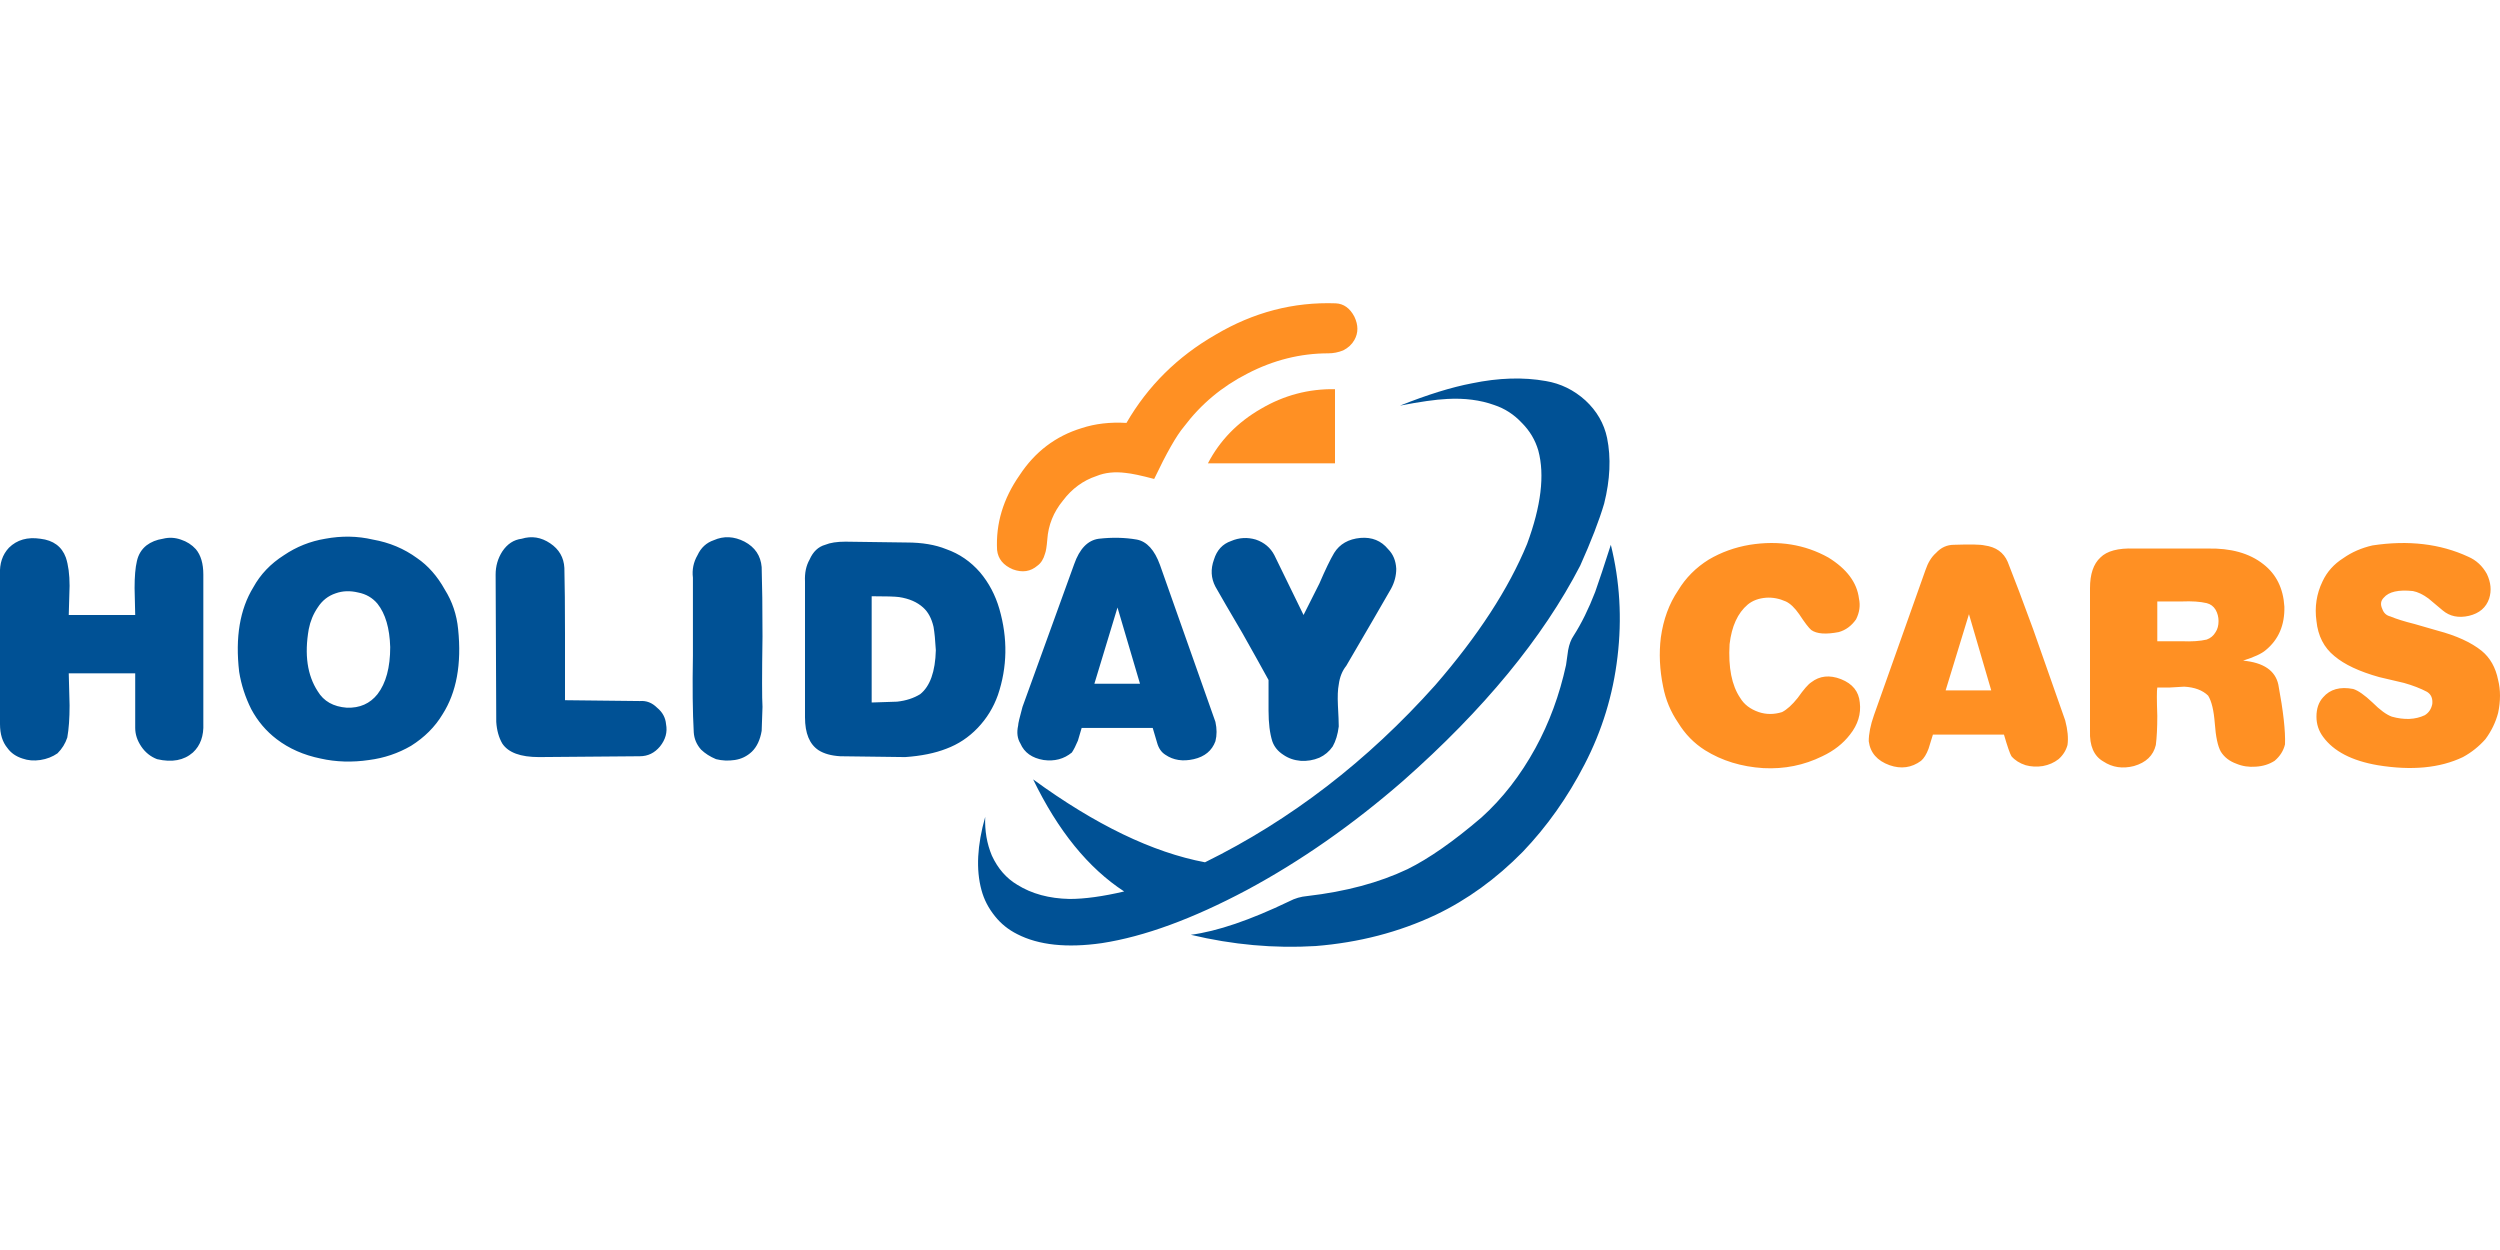 
<svg xmlns="http://www.w3.org/2000/svg" version="1.1" xmlns:xlink="http://www.w3.org/1999/xlink" preserveAspectRatio="none" x="0px" y="0px" width="600px" height="300px" viewBox="0 0 600 300">
<rect x="0" y="0" width="600" height="300" fill="#808080" stroke="none"/>
<defs>
<g id="Layer1_0_FILL">
<path fill="#FFFFFF" stroke="none" d="
M 600 300
L 600 0 0 0 0 300 600 300 Z"/>
</g>

<g id="Layer0_0_FILL">
<path fill="#005195" stroke="none" d="
M 132.05 130.4
Q 128.8 128.2 125.2 129.3 122.35 129.65 120.55 132.35 118.95 134.85 118.95 137.9
L 119.1 173.25
Q 119.3 176.3 120.55 178.45 122.7 181.7 129.35 181.7
L 153.55 181.5
Q 156.45 181.5 158.4 179.15 160.4 176.65 159.85 173.8 159.65 171.45 157.7 169.85 155.9 168.05 153.55 168.25
L 135.6 168.05 135.6 152.1
Q 135.6 142.4 135.45 136.3 135.25 132.55 132.05 130.4
M 68.15 133.25
Q 63.35 136.3 60.8 140.95 55.95 148.85 57.4 161.25 58.15 165.9 60.3 170.2 62.6 174.5 66.4 177.4 70.85 180.8 76.95 182.05 82.5 183.3 88.6 182.4 94 181.7 98.65 179 103.5 175.95 106.2 171.45 111.25 163.55 109.95 151 109.45 145.8 106.75 141.5 104.05 136.65 100.1 133.95 95.45 130.55 89.5 129.5 83.95 128.2 78.05 129.3 72.65 130.2 68.15 133.25
M 76.25 145.8
Q 77.85 143.3 80.55 142.4 83.05 141.5 85.95 142.2 88.8 142.75 90.6 144.9 93.45 148.5 93.65 155.3 93.65 162.65 90.6 166.6 87.9 170 83.25 169.85 78.4 169.5 76.25 165.9 72.5 160.15 74.1 151 74.65 148.15 76.25 145.8
M 47 131.8
Q 45.55 130.2 43.4 129.5 41.25 128.75 39.1 129.3 36.8 129.65 35.15 130.9 33.35 132.35 32.85 134.7 32.3 137 32.3 141.15 32.45 146.7 32.45 147.6
L 16.5 147.6 16.7 140.6
Q 16.7 136.5 15.8 133.8 14.35 129.85 9.7 129.3 5.05 128.6 2.15 131.45 -0.2 133.95 0 137.9
L 0 173.8
Q 0 177.4 1.8 179.55 3.05 181.3 5.4 182.05 7.35 182.75 9.7 182.4 12 182.05 13.8 180.8 15.45 179.15 16.15 177 16.7 173.95 16.7 169.3 16.5 162.65 16.5 161.6
L 32.45 161.6 32.45 174.7
Q 32.45 177 33.9 179.15 35.35 181.3 37.7 182.2 43.05 183.45 46.3 180.6 49 178.1 48.8 173.6
L 48.8 137.9
Q 48.8 133.95 47 131.8
M 278.4 135.6
Q 276.45 130.2 272.85 129.5 268.55 128.75 263.7 129.3 259.75 129.85 257.8 135.4
L 245.4 169.65
Q 244.35 173.45 244.35 174.15 243.8 176.65 244.9 178.45 246.3 181.7 250.45 182.4 254.4 182.95 257.25 180.6 257.95 179.55 258.7 177.75
L 259.6 174.7 276.65 174.7 277.7 178.25
Q 278.25 180.25 279.7 181.15 282.55 183.1 286.5 182.2 290.45 181.3 291.7 177.9 292.25 175.75 291.7 173.25
L 278.4 135.6
M 273.6 164.1
L 262.65 164.1 268.2 145.8 273.6 164.1
M 178.7 130
Q 174.9 128.05 171.3 129.65 168.65 130.55 167.4 133.25 165.95 135.75 166.3 138.65
L 166.3 157.3
Q 166.1 168.6 166.5 175.75 166.65 178.1 168.25 179.9 169.7 181.3 171.85 182.2 174 182.75 176.35 182.4 178.7 182.05 180.45 180.4 182.25 178.65 182.8 175.4 182.8 174.5 183 169.65 182.8 166.6 183 152.8 183 142.55 182.8 136.1 182.45 132 178.7 130
M 235.2 137.35
Q 231.8 133.45 227.1 131.8 223.15 130.2 217.6 130.2
L 202.9 130
Q 199.85 130 198.05 130.75 195.55 131.45 194.3 134.3 193.05 136.5 193.2 139.55
L 193.2 172.15
Q 193.2 177.9 196.45 180.05 198.4 181.3 201.65 181.5
L 217.25 181.7
Q 223 181.3 227.1 179.7 231.4 178.1 234.65 174.7 237.9 171.3 239.5 166.8 242.9 156.75 239.85 146.15 238.4 141.15 235.2 137.35
M 209.2 143.1
Q 214.4 143.1 215.8 143.3 219.4 143.85 221.55 145.8 223.35 147.4 224.05 150.45 224.4 152.45 224.6 156.05 224.4 163.75 220.85 166.6 218.5 168.05 215.3 168.4 214.2 168.4 209.2 168.6
L 209.2 143.1
M 335.1 136.5
Q 334.95 133.6 333.15 131.8 330.65 128.75 326.5 129.1 322.2 129.5 320.2 132.7 318.8 135.05 316.65 140.05 314.1 145.1 312.85 147.6
L 305.85 133.25
Q 304.45 130.55 301.4 129.5 298.35 128.6 295.45 129.85 292.4 130.9 291.35 134.3 290.1 137.75 291.7 140.8 293.5 144 298.15 151.9 302.1 158.9 304.45 163.2 304.45 164.45 304.45 170.55 304.45 175.05 305.35 177.9 306.05 179.9 308 181.15 309.8 182.4 312.15 182.6 314.5 182.75 316.65 181.85 318.6 180.95 319.85 179.15 320.95 177.2 321.3 174.35 321.3 172.9 321.1 169.3 320.95 166.05 321.3 164.3 321.65 161.6 323.1 159.8 330.65 146.9 333.85 141.3 335.1 139 335.1 136.5
M 386.6 130.75
Q 384.25 138.1 382.85 142.05 380.5 148.15 377.65 152.6 376.75 153.9 376.35 156.05
L 375.85 159.6
Q 373.5 170.4 368.5 179.55 363.1 189.4 355.55 196.2 345.5 204.8 337.8 208.6 327.6 213.45 313.75 215.05 311.45 215.25 309.45 216.3 295.3 223.1 285.8 224.35 300.85 227.95 315.75 227.05 331.35 225.8 344.6 219.55 355.9 214.15 365.45 204.45 374.2 195.3 380.3 183.45 386.6 171.3 388.2 157.65 389.85 143.85 386.6 130.75
M 353.25 92
Q 345.9 93.4 336 97.35 343.2 95.95 347.3 95.75 353.6 95.4 358.6 97.2 362.4 98.45 365.25 101.5 368.1 104.35 369.2 108.15 371.55 116.9 366.5 130.55 359.85 146.7 344.45 164.45 320.05 191.75 289.2 206.95 270.35 203.4 247.95 187.05 256.9 205.55 269.8 213.95 262.1 215.75 256.7 215.75 249.35 215.6 244.15 212.35 240.2 210 238.05 205.35 236.25 201.05 236.45 196.05 233.55 206.25 235.55 213.6 236.45 217 238.8 219.9 240.95 222.6 244.15 224.2 251.85 228.15 264.45 226.35 279.7 224 299.25 213.6 318.6 203.2 336.75 187.4 365.8 161.75 379.25 135.75 383.2 126.95 385 120.85 387.15 112.25 385.7 105.1 384.6 99.9 380.5 96.1 376.35 92.35 371 91.45 362.9 90 353.25 92 Z"/>

<path fill="#FF9023" stroke="none" d="
M 320.4 93.4
Q 310.9 93.25 302.65 98.1 294.2 102.95 289.9 111.2
L 320.4 111.2 320.4 93.4
M 399.15 164.8
Q 400.05 169.5 402.75 173.45 405.25 177.55 409.2 180.05 415.3 183.85 423.2 184.35 430.75 184.75 437.35 181.5 441.5 179.55 444 176.3 446.85 172.7 446.35 168.6 446 164.65 441.85 163 437.75 161.4 434.7 163.75 433.6 164.45 431.45 167.5 429.45 170 427.7 170.9 424.8 171.8 422.1 170.9 419.05 169.85 417.65 167.5 414.6 163 415.1 154.6 415.85 148.15 419.45 145.1 421.2 143.65 423.9 143.45 426.25 143.3 428.6 144.35 430.2 145.1 431.8 147.4 433.8 150.45 434.7 151.2 436.65 152.6 441.3 151.7 443.8 151 445.45 148.65 446.7 146.15 446.15 143.65 445.45 137.9 438.8 133.8 430.35 129.1 419.95 130.75 414.6 131.65 410.1 134.3 405.45 137.2 402.75 141.7 399.5 146.5 398.6 153 397.9 158.7 399.15 164.8
M 325.05 81.6
Q 326.5 79.05 325.05 76 323.45 72.95 320.6 72.8 305.35 72.25 291.7 80.35 278.05 88.2 270.35 101.5 264.45 101.15 259.6 102.75 250.25 105.6 244.7 114.05 238.8 122.5 239.3 132 239.65 135.2 243.1 136.65 246.5 137.9 249 135.75 250.25 134.85 250.8 132.9 251.15 132 251.35 129.5 251.7 124.3 255.1 120.15 258.35 115.85 263.15 114.25 266.2 113 270.15 113.5 272.3 113.7 277 114.95 281.45 105.6 284.15 102.4 290.25 94.3 299.4 89.65 308.75 84.8 318.8 84.8 320.6 84.8 322.35 84.1 324.15 83.2 325.05 81.6
M 495.65 172.9
L 487.95 151
Q 484.35 141.15 481.85 134.85 480.4 131.45 476.3 130.9 474.85 130.55 468.95 130.75 466.45 130.75 464.65 132.7 463 134.15 462.1 136.85
L 449.75 171.65
Q 448.5 175.2 448.5 177.9 449.05 182.05 453.5 183.65 457.65 185.1 461.05 182.6 462.1 181.7 462.85 179.7
L 463.9 176.3 480.95 176.3
Q 482.2 180.6 482.75 181.5 484 182.95 486.15 183.65 488.15 184.2 490.3 183.85 492.45 183.45 494.05 182.2 495.65 180.8 496.2 178.8 496.55 176.3 495.65 172.9
M 477.9 165.7
L 466.95 165.7 472.55 147.4 477.9 165.7
M 543.2 135.4
Q 538.2 131.45 529.75 131.65
L 512.15 131.65
Q 506.45 131.45 504.1 133.8 501.6 136.1 501.6 141.15
L 501.6 175.4
Q 501.4 180.8 504.8 182.75 508.05 184.9 512.15 183.85 516.5 182.6 517.4 178.8 517.75 176.1 517.75 171.8 517.55 166.05 517.75 165 518.8 165 520.8 165
L 524.2 164.8
Q 527.95 165 529.95 166.95 531.2 168.95 531.55 173.6 531.9 178.45 533 180.4 534.25 182.4 536.75 183.3 538.9 184.2 541.4 184 543.95 183.85 545.9 182.6 547.85 180.95 548.4 178.65 548.6 173.95 546.8 164.3 545.7 159.25 538.35 158.55 542.3 157.3 543.75 156.05 548.4 152.25 548.25 145.6 547.85 139 543.2 135.4
M 529.6 144.75
Q 531 145.1 531.75 146.35 532.45 147.6 532.45 149.05 532.45 150.65 531.75 151.7 531 153 529.6 153.5 527.25 154.05 523.65 153.9 518.25 153.9 517.75 153.9
L 517.75 144.35
Q 518.25 144.35 523.65 144.35 527.25 144.2 529.6 144.75
M 562.4 133.95
Q 559 136.1 557.4 139.55 555.25 144 555.95 149.05 556.5 154.4 560.25 157.45 563.85 160.5 571 162.5
L 576.95 163.9
Q 580.15 164.8 582.5 166.05 583.95 166.95 583.75 168.95 583.4 170.75 581.95 171.65 578.55 173.25 574.05 172 572.1 171.3 569.4 168.6 566.55 165.9 564.75 165.35 560.05 164.45 557.55 167.35 555.95 169.1 555.95 172 555.95 174.7 557.55 176.85 561.35 182.05 570.65 183.65 582.85 185.65 591.1 181.7 594.15 180.05 596.5 177.4 598.65 174.5 599.55 171.1 600.45 166.8 599.55 163.2 598.65 158.7 595.6 156.2 591.8 153.15 585 151.35
L 579.45 149.75
Q 575.85 148.85 573.7 147.95 572.25 147.6 571.75 146.15 571 144.55 572.1 143.45 573.9 141.3 579.1 141.85 580.9 142.2 582.85 143.65
L 586.25 146.5
Q 588.8 148.65 592.55 147.8 596.3 146.9 597.4 143.65 598.3 140.8 596.85 137.75 595.25 134.85 592.35 133.6 582.3 128.95 569.4 130.9 565.45 131.8 562.4 133.95 Z"/>
</g>
</defs>

<g transform="matrix( 1, 0, 0, 1, 0,0) ">
<use xlink:href="#Layer1_0_FILL"/>
</g>

<g transform="matrix( 1, 0, 0, 1, 0,0) ">
<use xlink:href="#Layer0_0_FILL"/>
</g>
</svg>
